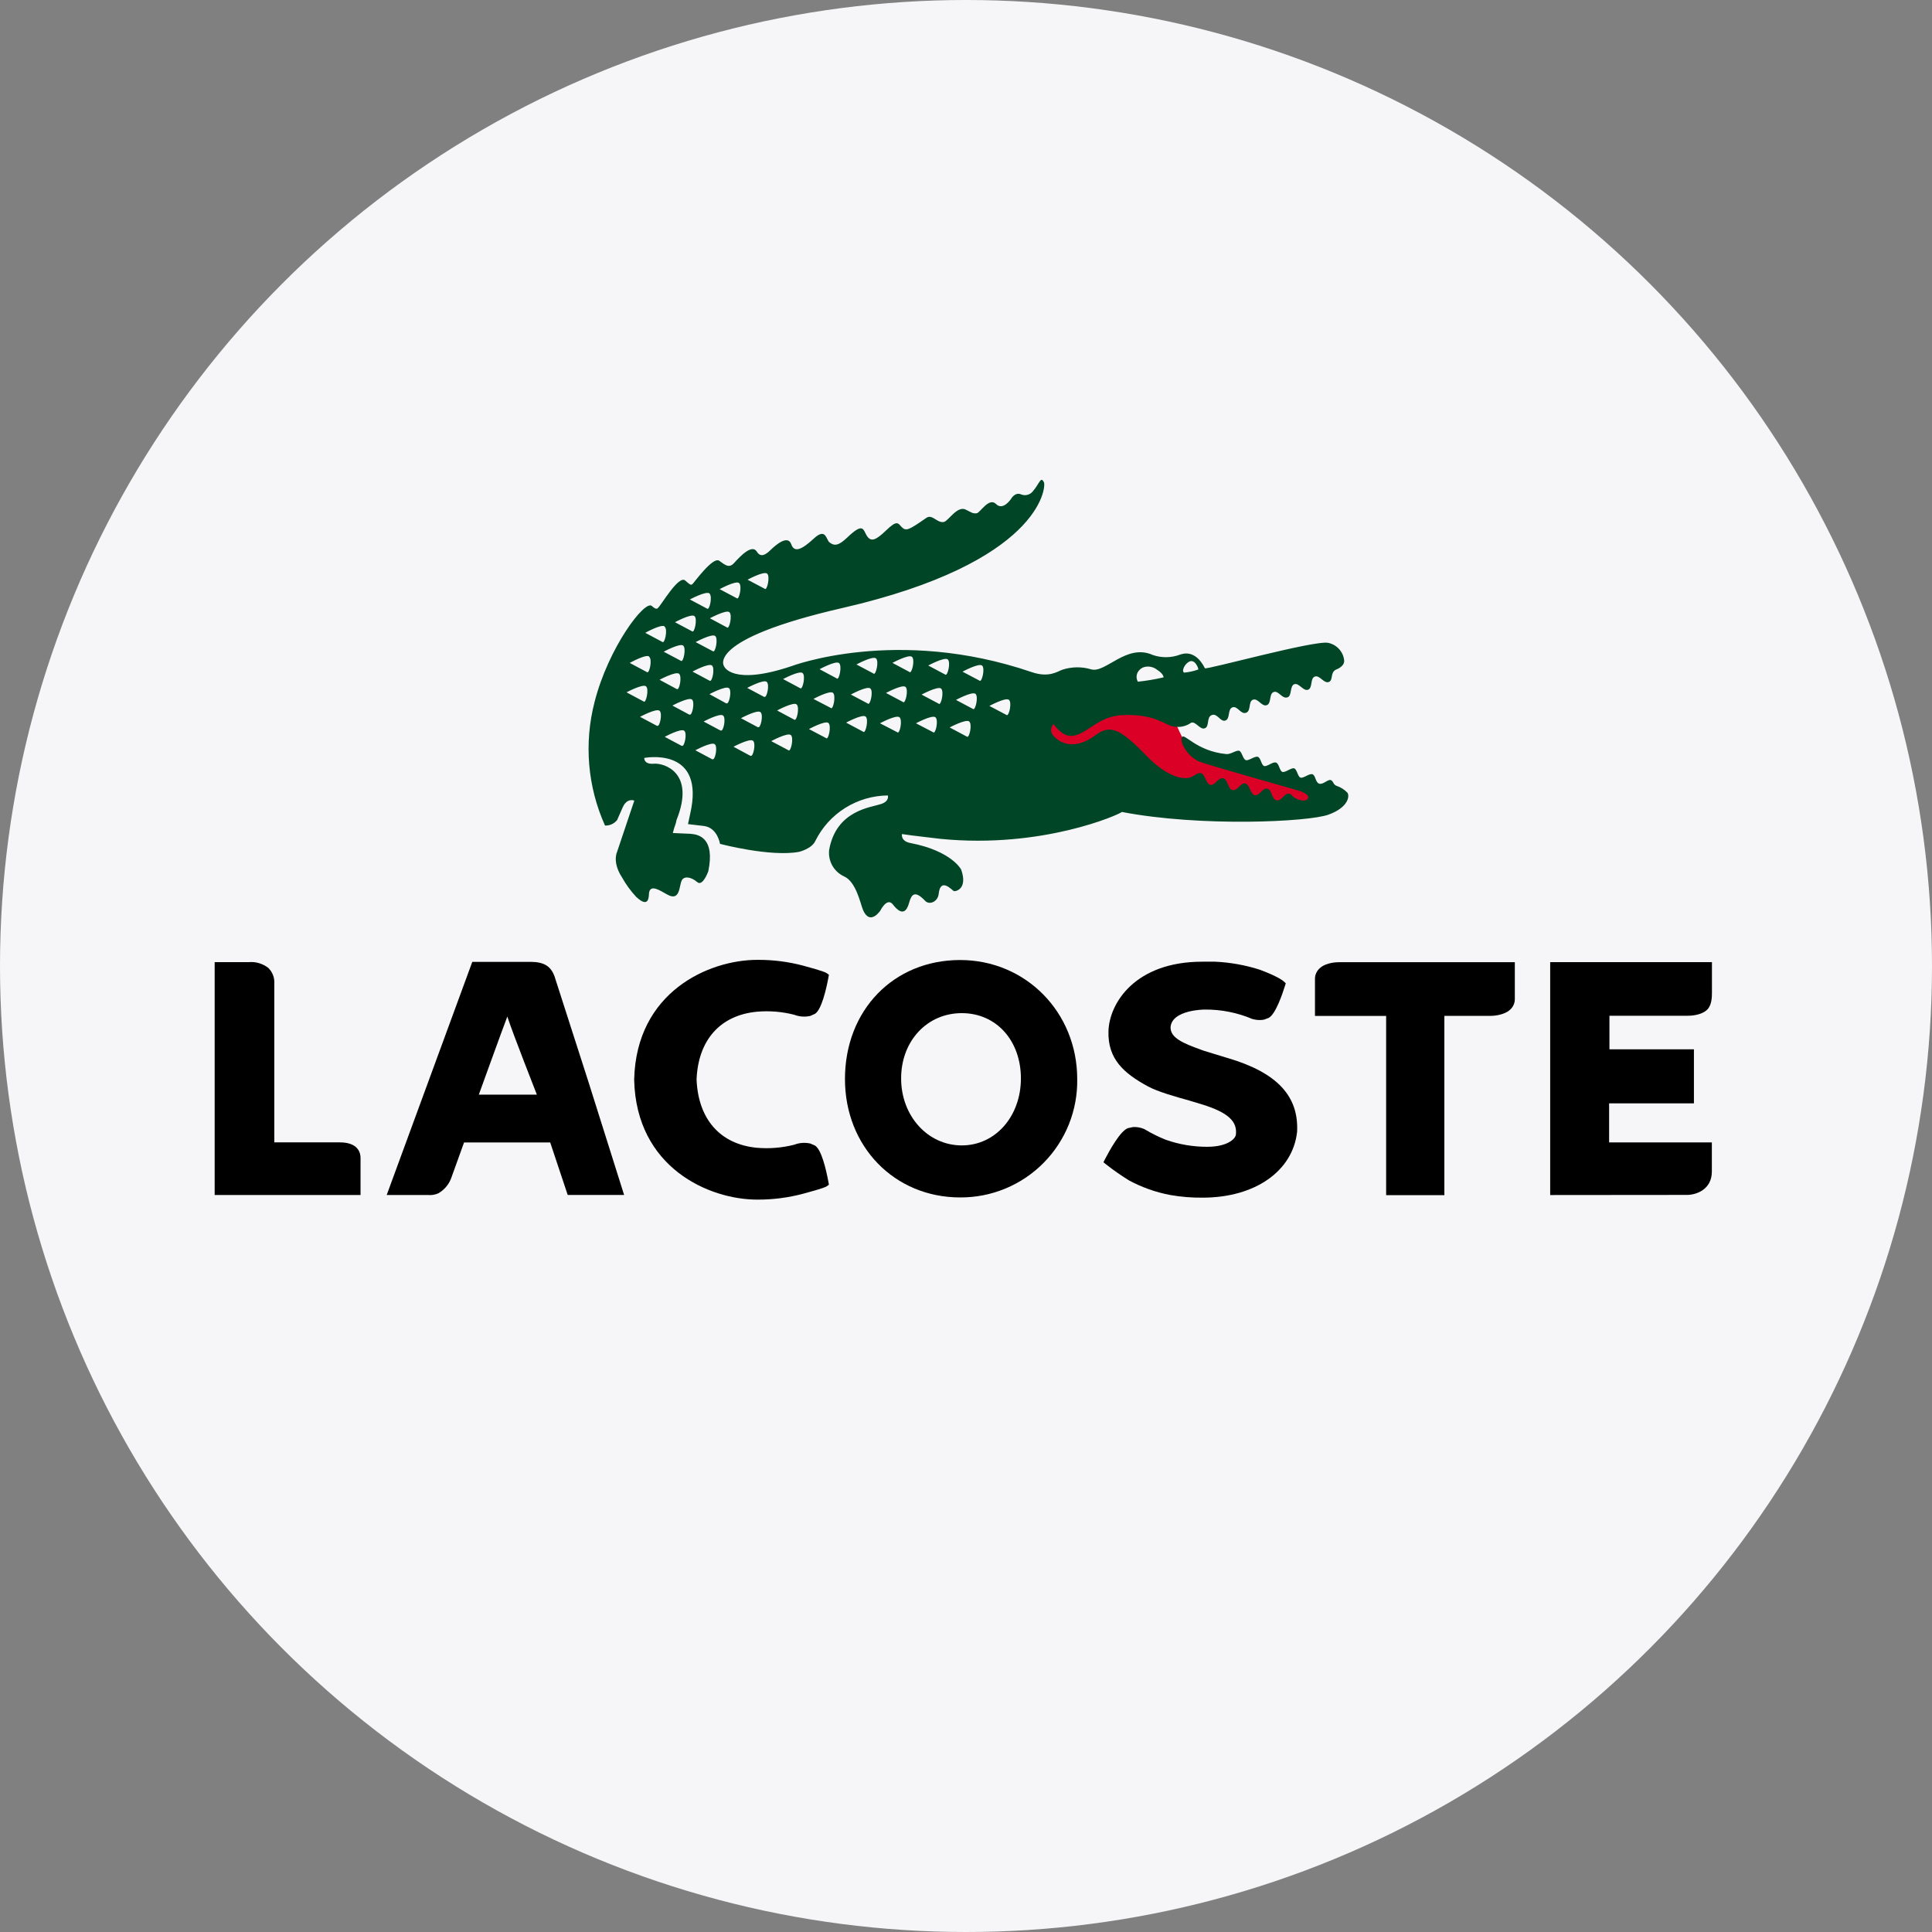 <svg width="153" height="153" viewBox="0 0 153 153" fill="none" xmlns="http://www.w3.org/2000/svg">
<rect x="0" y="0" width="153" height="153" fill="#808080" stroke="none"/>
<circle cx="76.5" cy="76.5" r="76.5" fill="#F6F6F8"/>
<path d="M93.777 58.613C93.213 57.862 93.118 56.534 91.975 56.416C90.865 56.116 89.758 55.796 88.638 55.536L82.05 56.607C81.789 57.79 81.531 58.973 81.276 60.154L91.919 61.541L94.692 63.392L101.939 64.163L105.328 62.931C101.814 61.794 98.214 60.892 94.788 59.479C94.402 59.252 94.06 58.959 93.777 58.613V58.613Z" fill="#DB0026"/>
<path d="M106.705 62.776C106.461 62.52 106.156 62.33 105.819 62.223C105.559 62.101 105.598 61.847 105.381 61.775C105.164 61.702 104.772 62.157 104.469 62.061C104.166 61.966 104.192 61.403 103.938 61.317C103.685 61.231 103.233 61.646 103 61.584C102.766 61.521 102.72 60.925 102.492 60.849C102.265 60.773 101.787 61.202 101.557 61.129C101.326 61.057 101.307 60.471 101.046 60.388C100.786 60.306 100.335 60.741 100.108 60.661C99.88 60.583 99.851 60.003 99.604 59.934C99.356 59.864 98.895 60.263 98.662 60.197C98.428 60.131 98.359 59.538 98.141 59.459C97.924 59.38 97.482 59.739 97.136 59.719C94.692 59.492 93.757 57.957 93.592 58.402C93.428 58.847 94.1 59.93 94.946 60.296C95.605 60.589 102.897 62.602 103.088 62.694C103.28 62.786 103.747 62.99 103.569 63.257C103.316 63.587 102.608 63.257 102.426 63.109C102.245 62.961 102.285 62.901 102.113 62.855C101.722 62.763 101.504 63.474 101.092 63.379C100.681 63.283 100.743 62.539 100.361 62.453C99.979 62.368 99.752 63.066 99.35 62.971C99.021 62.898 98.974 62.131 98.615 62.042C98.256 61.953 98.022 62.661 97.594 62.562C97.229 62.476 97.249 61.725 96.866 61.633C96.484 61.541 96.208 62.239 95.852 62.157C95.496 62.075 95.437 61.307 95.114 61.228C94.791 61.149 94.524 61.557 94.08 61.604C94.08 61.604 92.808 61.933 90.786 59.845C88.763 57.756 87.94 57.338 86.794 58.198C84.919 59.594 83.754 58.669 83.414 58.254C83.299 58.129 83.237 57.964 83.24 57.794C83.244 57.623 83.314 57.461 83.434 57.341C83.434 57.341 84.03 58.26 84.778 58.277C85.987 58.313 86.896 56.666 88.968 56.63C91.586 56.534 92.261 57.467 92.986 57.542C93.219 57.582 93.459 57.576 93.689 57.522C93.92 57.469 94.138 57.371 94.33 57.233V57.233C94.699 57.101 95.025 57.819 95.414 57.674C95.802 57.529 95.522 56.794 95.967 56.627C96.412 56.459 96.652 57.206 97.047 57.058C97.443 56.91 97.199 56.162 97.601 56.017C98.003 55.872 98.26 56.603 98.681 56.445C99.103 56.287 98.833 55.559 99.225 55.411C99.617 55.263 99.92 55.984 100.315 55.846C100.71 55.708 100.476 54.94 100.868 54.802C101.26 54.663 101.527 55.382 101.969 55.22C102.324 55.098 102.127 54.327 102.496 54.186C102.865 54.044 103.207 54.762 103.589 54.621C103.971 54.479 103.737 53.721 104.123 53.58C104.508 53.438 104.838 54.146 105.223 54.011C105.608 53.876 105.312 53.257 105.809 53.023C105.809 53.023 106.491 52.796 106.448 52.295C106.411 51.958 106.267 51.642 106.038 51.393C105.809 51.143 105.506 50.974 105.174 50.908C104.09 50.691 95.532 53.059 95.42 52.921C94.633 51.366 93.622 51.798 93.47 51.834C92.774 52.101 92.006 52.115 91.3 51.873C89.218 50.931 87.561 53.326 86.421 53.01C85.674 52.784 84.875 52.793 84.132 53.036C83.73 53.175 83.078 53.695 81.695 53.224C71.006 49.574 62.653 52.763 62.653 52.763C57.943 54.337 57.34 52.763 57.34 52.763C57.34 52.763 55.788 50.658 66.704 48.151C82.39 44.548 82.844 38.599 82.676 38.207C82.419 37.66 82.321 38.303 81.803 38.896C81.7 39.033 81.555 39.133 81.39 39.181C81.225 39.229 81.049 39.223 80.888 39.163C80.394 38.925 80.078 39.492 80.078 39.492C80.078 39.492 79.442 40.48 78.882 39.917C78.322 39.353 77.627 40.595 77.357 40.645C77.027 40.701 76.879 40.543 76.451 40.345C75.792 40.062 75.114 41.234 74.761 41.333C74.218 41.455 73.839 40.694 73.371 41.004C71.978 41.969 71.757 42.101 71.395 41.728C71.118 41.445 71.066 41.136 70.147 42.028C69.356 42.789 68.974 42.931 68.658 42.446C68.341 41.962 68.414 41.297 67.054 42.605C66.395 43.227 66.065 43.24 65.697 42.96C65.416 42.749 65.42 41.745 64.442 42.654C63.556 43.471 62.913 43.83 62.663 43.105C62.386 42.288 61.345 43.253 61.102 43.481C60.858 43.708 60.314 44.311 59.939 43.691C59.563 43.072 58.664 43.998 58.13 44.591C57.715 45.052 57.383 44.696 56.948 44.403C56.454 44.074 54.972 46.132 54.837 46.257C54.702 46.383 54.596 46.257 54.257 45.968C53.736 45.526 52.33 47.983 52.103 48.145C52.103 48.145 52.007 48.356 51.622 47.99C51.075 47.47 48.176 51.284 47.083 55.602C46.239 58.86 46.531 62.309 47.913 65.378C48.095 65.385 48.276 65.35 48.441 65.275C48.607 65.2 48.753 65.088 48.868 64.947L49.303 63.959C49.655 63.145 50.232 63.402 50.232 63.402L48.865 67.47C48.647 68.004 48.779 68.764 49.257 69.479C49.566 70.037 49.942 70.554 50.377 71.021C51.487 72.065 51.365 70.83 51.404 70.675C51.533 70.016 52.264 70.523 52.84 70.84C53.885 71.426 53.769 70.131 53.997 69.71C54.155 69.407 54.656 69.38 55.225 69.861C55.66 70.224 56.092 68.995 56.092 68.995C56.632 66.38 55.36 66.077 54.672 66.031L53.282 65.968C53.345 65.706 53.424 65.449 53.519 65.197L53.578 64.934C55.097 61.152 52.561 60.421 51.803 60.48C50.966 60.556 51.022 60.023 51.022 60.023C51.022 60.023 55.607 59.12 54.754 63.975C54.754 63.975 54.586 64.822 54.484 65.263L55.742 65.411C56.826 65.546 57.02 66.828 57.02 66.828C57.02 66.828 61.006 67.882 63.279 67.46C63.279 67.46 64.29 67.22 64.57 66.591C65.102 65.52 65.92 64.617 66.933 63.982C67.947 63.347 69.116 63.005 70.311 62.994C70.311 62.994 70.463 63.441 69.778 63.672C68.957 63.949 66.23 64.166 65.664 67.295C65.612 67.729 65.699 68.168 65.913 68.548C66.128 68.928 66.458 69.23 66.856 69.41C67.805 69.841 68.141 71.571 68.338 72.045C68.892 73.363 69.722 72.104 69.722 72.104C69.722 72.104 70.245 71.034 70.71 71.627C71.471 72.615 71.823 72.124 71.998 71.485C72.185 70.797 72.462 70.497 73.259 71.334C73.589 71.699 74.27 71.416 74.336 70.793C74.478 69.427 75.4 70.513 75.535 70.566C75.67 70.619 76.662 70.408 76.118 68.867C76.118 68.867 75.387 67.394 72.087 66.758C71.309 66.61 71.428 66.05 71.428 66.05L72.153 66.152C72.37 66.189 74.29 66.403 74.494 66.432C82.548 67.23 88.658 64.496 88.843 64.301C95.101 65.5 103.606 65.092 105.203 64.515C106.801 63.939 106.89 63.026 106.705 62.776ZM93.787 52.792C93.872 52.633 93.999 52.499 94.156 52.407C94.64 52.13 94.949 52.993 94.89 53.026H94.874C94.518 53.154 94.147 53.234 93.77 53.267C93.579 53.151 93.787 52.792 93.787 52.792V52.792ZM90.229 53.066C90.326 52.959 90.448 52.88 90.585 52.835C90.762 52.782 90.949 52.773 91.13 52.808C91.311 52.843 91.481 52.921 91.626 53.036C92.159 53.366 92.146 53.639 92.146 53.639L92.087 53.656C91.436 53.806 90.776 53.916 90.111 53.985C90.026 53.84 89.993 53.671 90.014 53.505C90.035 53.339 90.111 53.185 90.229 53.066V53.066ZM60.746 45.421C61.009 45.625 60.746 46.804 60.568 46.63L59.201 45.908C59.201 45.908 60.466 45.217 60.746 45.421ZM58.526 46.172C58.793 46.373 58.526 47.555 58.351 47.377L56.991 46.656C56.991 46.656 58.256 45.964 58.526 46.169V46.172ZM57.755 48.477C58.025 48.678 57.755 49.864 57.58 49.693L56.217 48.962C56.217 48.962 57.501 48.273 57.755 48.474V48.477ZM56.457 51.574L55.09 50.849C55.09 50.849 56.362 50.161 56.632 50.362C56.902 50.562 56.642 51.745 56.457 51.571V51.574ZM56.2 53.909L54.84 53.184C54.84 53.184 56.105 52.499 56.375 52.697C56.645 52.895 56.395 54.071 56.2 53.906V53.909ZM56.174 46.992C56.447 47.193 56.19 48.369 55.999 48.201L54.632 47.473C54.632 47.473 55.907 46.788 56.184 46.992H56.174ZM54.991 48.787C55.258 48.988 54.991 50.167 54.817 49.999L53.453 49.275C53.453 49.275 54.721 48.583 54.991 48.787V48.787ZM52.561 51.61C52.561 51.61 53.832 50.918 54.099 51.123C54.366 51.327 54.115 52.503 53.924 52.331L52.561 51.61ZM53.605 54.575L52.231 53.833C52.231 53.833 53.503 53.151 53.769 53.352C54.036 53.553 53.796 54.733 53.601 54.561L53.605 54.575ZM52.636 49.634C52.903 49.831 52.636 51.011 52.458 50.839L51.101 50.115C51.101 50.115 52.36 49.403 52.633 49.607L52.636 49.634ZM51.408 52.012C51.678 52.213 51.428 53.398 51.23 53.224L49.87 52.499C49.87 52.499 51.138 51.791 51.404 51.986L51.408 52.012ZM49.616 54.828C49.616 54.828 50.884 54.146 51.154 54.347C51.424 54.548 51.154 55.727 50.98 55.556L49.616 54.828ZM52.05 57.493L50.686 56.768C50.686 56.768 51.955 56.08 52.225 56.281C52.495 56.482 52.231 57.635 52.047 57.467L52.05 57.493ZM54.003 59.077L52.64 58.352C52.64 58.352 53.911 57.664 54.181 57.865C54.451 58.066 54.184 59.225 54 59.051L54.003 59.077ZM54.613 56.607L53.249 55.876C53.249 55.876 54.52 55.194 54.791 55.391C55.061 55.589 54.8 56.745 54.609 56.58L54.613 56.607ZM56.424 60.141L55.067 59.416C55.067 59.416 56.329 58.731 56.599 58.932C56.869 59.133 56.615 60.283 56.421 60.115L56.424 60.141ZM57.083 57.865L55.723 57.14C55.723 57.14 56.987 56.459 57.258 56.66C57.528 56.86 57.271 58.013 57.077 57.839L57.083 57.865ZM57.534 55.714L56.184 54.973C56.184 54.973 57.449 54.291 57.722 54.492C57.995 54.693 57.719 55.859 57.528 55.688L57.534 55.714ZM59.448 59.868L58.088 59.136C58.088 59.136 59.356 58.458 59.626 58.656C59.896 58.853 59.636 60.013 59.441 59.841L59.448 59.868ZM60.038 57.602L58.677 56.877C58.677 56.877 59.949 56.188 60.219 56.393C60.489 56.597 60.222 57.743 60.031 57.575L60.038 57.602ZM60.532 55.2L59.171 54.476C59.171 54.476 60.44 53.794 60.71 53.991C60.98 54.189 60.716 55.345 60.525 55.174L60.532 55.2ZM62.442 59.416L61.075 58.692C61.075 58.692 62.347 58.003 62.62 58.204C62.893 58.405 62.623 59.584 62.442 59.416ZM62.9 56.992L61.54 56.264C61.54 56.264 62.808 55.579 63.078 55.777C63.348 55.974 63.101 57.157 62.897 56.992H62.9ZM63.374 54.502L62.014 53.777C62.014 53.777 63.282 53.096 63.552 53.293C63.822 53.491 63.562 54.673 63.371 54.502H63.374ZM65.426 58.455L64.063 57.737C64.063 57.737 65.331 57.048 65.598 57.249C65.865 57.45 65.611 58.629 65.423 58.458L65.426 58.455ZM65.799 56.067L64.418 55.349C64.418 55.349 65.687 54.663 65.957 54.861C66.227 55.059 65.983 56.248 65.795 56.07L65.799 56.067ZM66.27 53.728L64.903 52.997C64.903 52.997 66.174 52.305 66.441 52.506C66.708 52.707 66.454 53.906 66.266 53.731L66.27 53.728ZM68.371 57.954L67.007 57.226C67.007 57.226 68.272 56.541 68.546 56.742C68.819 56.943 68.546 58.122 68.371 57.954ZM68.743 55.724L67.38 55.003C67.38 55.003 68.648 54.311 68.918 54.515C69.188 54.719 68.915 55.895 68.727 55.724H68.743ZM69.191 53.346L67.824 52.621C67.824 52.621 69.096 51.929 69.366 52.137C69.636 52.344 69.359 53.514 69.175 53.346H69.191ZM71.079 57.997L69.689 57.279C69.689 57.279 70.957 56.59 71.227 56.798C71.497 57.005 71.253 58.165 71.062 57.997H71.079ZM71.53 55.602L70.163 54.877C70.163 54.877 71.434 54.189 71.704 54.393C71.975 54.597 71.701 55.773 71.513 55.602H71.53ZM72.037 53.221L70.674 52.496C70.674 52.496 71.945 51.804 72.215 52.012C72.485 52.219 72.212 53.392 72.021 53.221H72.037ZM73.918 57.997L72.538 57.279C72.538 57.279 73.806 56.594 74.076 56.801C74.346 57.009 74.093 58.165 73.901 57.997H73.918ZM74.353 55.734L72.983 55.006C72.983 55.006 74.247 54.327 74.517 54.522C74.788 54.716 74.531 55.908 74.336 55.734H74.353ZM74.87 53.428L73.51 52.703C73.51 52.703 74.778 52.018 75.048 52.216C75.318 52.414 75.044 53.593 74.853 53.422L74.87 53.428ZM76.586 58.343L75.206 57.608C75.206 57.608 76.477 56.93 76.747 57.13C77.017 57.331 76.764 58.504 76.57 58.336L76.586 58.343ZM77.07 56.152L75.707 55.428C75.707 55.428 76.978 54.742 77.245 54.943C77.512 55.144 77.238 56.317 77.054 56.146L77.07 56.152ZM77.591 53.912L76.224 53.191C76.224 53.191 77.495 52.503 77.765 52.7C78.035 52.898 77.759 54.071 77.574 53.906L77.591 53.912ZM79.715 56.623L78.352 55.905C78.352 55.905 79.62 55.217 79.893 55.414C80.166 55.612 79.9 56.791 79.699 56.62L79.715 56.623Z" fill="#004526"/>
<path d="M43.891 77.265C43.605 76.511 43.064 76.185 42.073 76.172C41.984 76.172 37.402 76.172 37.402 76.172L30.623 94.637H33.917C34.187 94.659 34.457 94.613 34.705 94.505C35.206 94.222 35.583 93.762 35.762 93.214C35.762 93.214 36.684 90.642 36.75 90.474H43.572L44.958 94.631H49.425L46.592 85.648L43.898 77.269L43.891 77.265ZM42.521 86.686H37.919C38.413 85.329 39.649 81.897 40.176 80.503C40.63 81.903 42.501 86.636 42.514 86.683L42.521 86.686Z" fill="black"/>
<path d="M76.033 76.027C70.763 76.027 66.915 79.999 66.915 85.454C66.915 90.797 70.832 94.828 76.036 94.828C77.264 94.835 78.481 94.596 79.616 94.126C80.751 93.656 81.78 92.965 82.644 92.091C83.507 91.218 84.188 90.181 84.646 89.041C85.103 87.902 85.328 86.682 85.308 85.454C85.308 80.167 81.234 76.027 76.036 76.027H76.033ZM76.168 90.708C73.473 90.708 71.362 88.379 71.362 85.404C71.362 82.43 73.427 80.233 76.165 80.233C78.902 80.233 80.848 82.407 80.848 85.404C80.848 88.402 78.832 90.708 76.165 90.708H76.168Z" fill="black"/>
<path d="M97.258 83.798L97.087 83.748L95.364 83.221L95.108 83.129C93.698 82.622 92.7 82.194 92.7 81.377V81.324C92.838 79.964 95.364 79.95 95.388 79.95C96.699 79.935 97.999 80.193 99.205 80.708H99.235L99.294 80.725C99.558 80.789 99.833 80.797 100.101 80.748L100.477 80.606C101.017 80.309 101.55 78.742 101.758 78.079L101.824 77.869L101.659 77.717C101.593 77.655 101.198 77.329 99.762 76.792C98.618 76.428 97.433 76.215 96.234 76.159H95.213C89.883 76.159 87.848 79.453 87.782 81.657C87.716 83.86 88.991 84.99 90.885 86.021C91.679 86.459 93.125 86.861 94.179 87.154L95.266 87.484C97.242 88.109 98.009 88.801 97.871 89.875C97.805 90.231 97.136 90.817 95.612 90.817C94.49 90.822 93.376 90.633 92.318 90.26C91.748 90.031 91.198 89.758 90.671 89.443L90.641 89.424L90.585 89.4C90.317 89.29 90.028 89.24 89.739 89.252L89.32 89.341C88.707 89.572 87.858 91.126 87.515 91.782L87.383 92.042L87.614 92.227C88.188 92.677 88.786 93.094 89.406 93.478C90.429 94.03 91.531 94.42 92.673 94.635C93.521 94.785 94.382 94.855 95.243 94.845C99.373 94.845 102.374 92.754 102.72 89.638C102.865 86.798 101.132 84.947 97.258 83.798Z" fill="black"/>
<path d="M106.089 76.198C105.918 76.198 105.015 76.198 104.498 76.692C104.382 76.799 104.289 76.929 104.227 77.073C104.164 77.218 104.133 77.375 104.136 77.532V80.454H109.772V94.647H114.383V80.451H118.006C118.178 80.451 119.077 80.431 119.597 79.953C119.714 79.846 119.807 79.716 119.87 79.57C119.933 79.425 119.965 79.268 119.963 79.11V76.198H106.089Z" fill="black"/>
<path d="M26.905 90.467H21.723C21.723 89.785 21.723 77.881 21.723 77.881C21.736 77.656 21.701 77.429 21.62 77.218C21.538 77.007 21.413 76.815 21.252 76.656C20.819 76.315 20.274 76.149 19.724 76.192H17V94.637H28.552V91.706C28.555 91.33 28.393 90.467 26.905 90.467Z" fill="black"/>
<path d="M59.935 80.121C60.93 80.032 61.933 80.114 62.9 80.362C63.306 80.519 63.751 80.55 64.175 80.451L64.544 80.286C65.058 79.957 65.43 78.346 65.604 77.414L65.644 77.193L65.456 77.058C65.407 77.025 65.262 76.92 63.588 76.468C62.431 76.162 61.238 76.009 60.041 76.014H59.965C56.144 76.014 50.387 78.537 50.222 85.487V85.526C50.387 92.477 56.151 95 59.968 95H60.041C61.238 95 62.431 94.845 63.588 94.538C65.262 94.091 65.407 93.985 65.456 93.952L65.644 93.82L65.604 93.6C65.43 92.658 65.061 91.04 64.544 90.721L64.175 90.559C63.748 90.463 63.301 90.496 62.893 90.655C61.925 90.9 60.924 90.981 59.929 90.895C57.034 90.612 55.294 88.639 55.163 85.49C55.288 82.371 57.027 80.401 59.935 80.121Z" fill="black"/>
<path d="M133.642 94.628C134.354 94.611 135.566 94.193 135.566 92.776V90.471H127.43C127.43 90.471 127.43 87.816 127.43 87.378H134.146V83.096H127.456C127.456 82.592 127.456 80.948 127.456 80.441H133.619C133.791 80.441 134.71 80.441 135.207 79.947C135.556 79.598 135.573 78.959 135.573 78.629V76.192H122.763V94.638L133.642 94.628Z" fill="black"/>
</svg>

